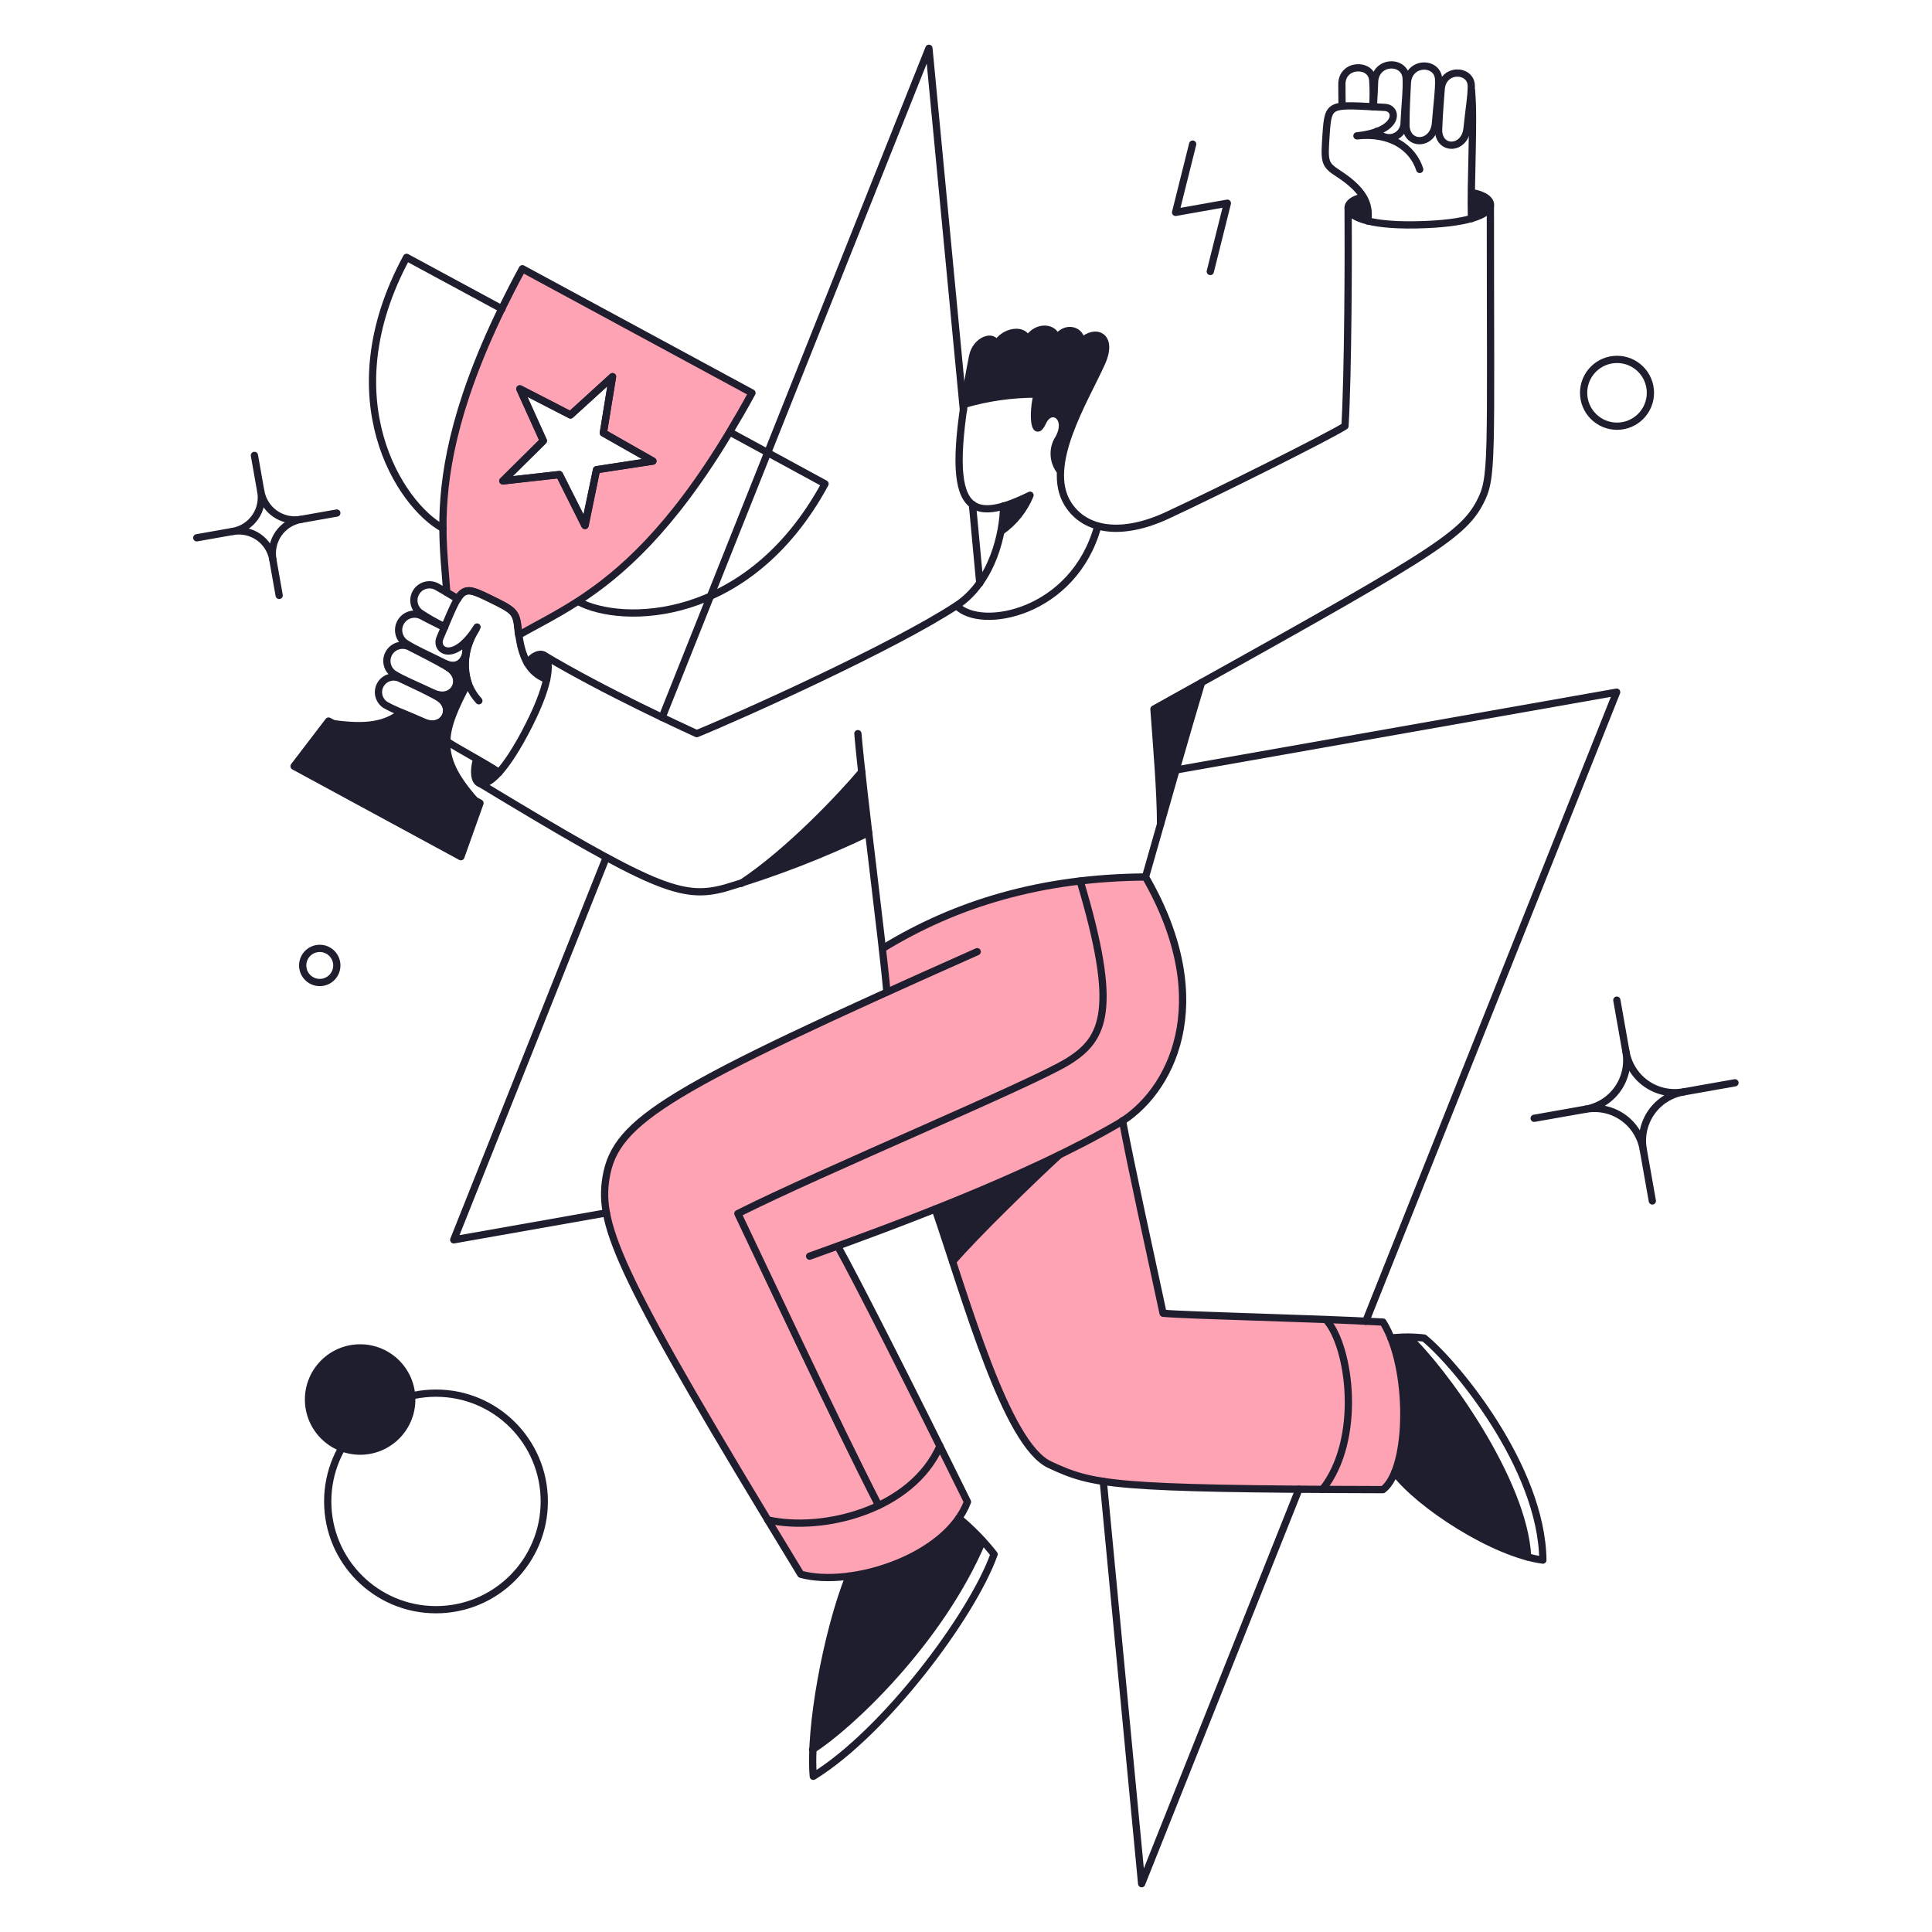 <?xml version="1.0" encoding="UTF-8"?> <svg xmlns="http://www.w3.org/2000/svg" fill="none" viewBox="0 0 200 200" stroke-width="0.75"><g><g><path fill="#fea3b4" d="M143.187 136.879C135.767 136.479 122.924 136.202 120.387 135.967C119.082 129.985 116.98 120.512 116.147 116.067C116.161 116.058 116.175 116.049 116.188 116.039C121.337 112.714 125.954 103.613 118.563 90.788C108.714 90.871 99.679 93.081 91.355 98.198C91.564 100.079 91.735 101.675 91.83 102.72C68.175 113.42 63.615 116.571 62.741 121.872C61.726 128.063 67.121 136.902 82.9 162.95C88.9 164.35 98.039 160.92 100.152 155.464C97.738 150.587 89.362 133.71 86.719 128.997C93.842 126.397 102.119 123.172 108.947 119.886C106.155 122.572 100.606 128.224 98.594 130.612C101.52 139.542 104.94 149.912 108.645 151.626C112.972 153.626 114.966 154.21 143.168 154.21C146.405 151.307 145.68 141.084 143.187 136.879Z"></path><path fill="#fea3b4" d="M54.077 27.819C53.298 29.244 52.595 30.631 51.949 31.942C46.838 42.487 45.831 49.46 45.849 54.666C45.868 57.231 46.115 59.359 46.249 61.297V61.316C46.61 61.525 46.949 61.734 47.37 61.981C48.13 60.781 48.757 61.012 50.619 61.924C53.184 63.178 53.431 63.292 53.619 65.097C53.638 65.325 53.657 65.534 53.695 65.743C55.481 64.736 57.514 63.729 59.832 62.243C64.221 59.412 69.503 54.776 75.526 44.725C76.286 43.452 77.065 42.125 77.844 40.678L54.077 27.819ZM61.753 48.624L60.537 54.4L57.9 49.118L52.048 49.783L56.248 45.622L53.816 40.245L59.06 42.945L63.411 38.993L62.461 44.826L67.591 47.733L61.753 48.624Z"></path></g><g><path fill="#1e1e2f" d="M152.307 19.991C152.288 20.941 152.288 21.853 152.307 22.651C153.58 22.271 154.169 21.815 154.264 21.359C154.438 20.539 152.843 19.884 152.307 19.991Z"></path><path fill="#1e1e2f" d="M145.79 138.437C145.188 138.422 144.587 138.453 143.99 138.532C145.662 142.674 145.757 149.096 144.39 152.44C146.59 155.385 153.09 159.831 158.146 161.18C157.779 153.238 149.286 141.667 145.79 138.437Z"></path><path fill="#1e1e2f" d="M141.135 20.409C140.81 20.4 139.535 20.653 139.535 21.53C139.535 22.005 140.124 22.537 141.568 22.898C141.724 22.043 141.57 21.161 141.135 20.409V20.409Z"></path><path fill="#1e1e2f" d="M119.456 73.4C119.722 77.333 120.14 82.026 120.14 85.275C121.584 80.202 123.351 74.065 124.377 70.664L119.456 73.4Z"></path><path fill="#1e1e2f" d="M111.913 35.4C111.913 34.108 110.241 33.671 109.348 35.077C109.272 33.861 107.296 33.577 106.327 35.229C106.118 33.918 103.895 34.203 103.116 35.685C102.888 34.526 100.988 35.172 100.665 36.901C100.323 38.725 100.019 40.378 99.81 41.86C102.265 41.138 104.813 40.78 107.372 40.796C106.84 42.81 107.072 45.527 107.942 43.684C108.797 41.841 110.982 43.228 109.442 45.641C109.194 46.141 109.092 46.7 109.149 47.255C109.207 47.81 109.42 48.337 109.765 48.776C109.993 44.805 113.071 39.656 114.021 37.566C115.314 34.735 113.357 33.975 111.913 35.4Z"></path><path fill="#1e1e2f" d="M96.789 125.156C97.359 126.847 97.967 128.69 98.589 130.609C100.831 127.949 107.31 121.66 109.647 119.551C105.567 121.546 101.1 123.465 96.789 125.156Z"></path><path fill="#1e1e2f" d="M103.9 52.386C103.885 53.252 103.802 54.116 103.653 54.97C104.968 54.043 105.99 52.759 106.598 51.27C105.729 51.712 104.827 52.085 103.9 52.386V52.386Z"></path><path fill="#1e1e2f" d="M99.259 157.152C100.164 157.854 100.992 158.65 101.729 159.527C97.321 169.977 87.878 178.774 84.154 181.111C84.526 174.975 85.793 168.926 87.916 163.156C92.191 162.586 97 160.42 99.259 157.152Z"></path><path fill="#1e1e2f" d="M89.208 79.9C87.251 82.256 81.817 88.089 76.725 91.452C81.239 89.994 85.651 88.235 89.93 86.187C89.664 83.945 89.417 81.779 89.208 79.9Z"></path><path fill="#1e1e2f" d="M56.281 67.814C55.863 67.567 55.141 67.871 54.609 68.65C55.047 69.436 55.754 70.036 56.6 70.341C56.908 68.859 56.7 68.061 56.281 67.814Z"></path><path fill="#1e1e2f" d="M51.664 79.955C50.79 80.943 50.124 81.23 49.688 81.095C49.079 80.907 49.004 79.765 49.365 78.568C50.144 79.024 50.923 79.48 51.664 79.955Z"></path><path fill="#1e1e2f" d="M37.281 150.597C40.44 150.597 43 148.036 43 144.878C43 141.719 40.44 139.159 37.281 139.159C34.123 139.159 31.562 141.719 31.562 144.878C31.562 148.036 34.123 150.597 37.281 150.597Z"></path><path fill="#1e1e2f" d="M46.249 76.763C46.287 75.034 47.104 73.191 48.449 70.683C48.169 69.756 48.098 68.778 48.241 67.82C48.384 66.862 48.738 65.948 49.276 65.143C48.935 65.67 48.538 66.159 48.092 66.6C48.662 67.759 47.731 69.526 46.078 68.69L46.306 69.051C48.32 70.191 46.99 72.775 44.843 71.751L45.243 72.112C47.219 73.157 45.984 75.684 43.856 74.753C42.925 74.335 42.165 74.031 41.538 73.765C39.904 75.076 37.871 75.38 34.489 74.905L49.157 82.847C47.066 80.468 46.192 78.682 46.249 76.763Z"></path><path fill="#1e1e2f" d="M33.998 74.645L30.426 79.32L47.697 88.686L49.673 83.138L33.998 74.645Z"></path></g><g><path stroke="#1e1e2f" stroke-linecap="round" stroke-linejoin="round" d="M51.664 79.955C49.864 78.777 47.788 77.732 46.23 76.725"></path><path stroke="#1e1e2f" stroke-linecap="round" stroke-linejoin="round" d="M99.734 42.468L96.162 5L68.536 74.274"></path><path stroke="#1e1e2f" stroke-linecap="round" stroke-linejoin="round" d="M101.425 60.366L100.665 52.215"></path><path stroke="#1e1e2f" stroke-linecap="round" stroke-linejoin="round" d="M141.382 136.784L167.355 71.652L121.736 79.708"></path><path stroke="#1e1e2f" stroke-linecap="round" stroke-linejoin="round" d="M114.212 153.352L118.183 195L134.466 154.169"></path><path stroke="#1e1e2f" stroke-linecap="round" stroke-linejoin="round" d="M62.76 88.752L46.971 128.348L62.779 125.555"></path><path stroke="#1e1e2f" stroke-linecap="round" stroke-linejoin="round" d="M51.968 31.98L42.088 26.641C34.188 41.233 41.404 52.291 45.869 54.704"></path><path stroke="#1e1e2f" stroke-linecap="round" stroke-linejoin="round" d="M57.915 49.137L52.063 49.783L56.243 45.641L53.811 40.264L59.055 42.962L63.406 38.991L62.456 44.805L67.586 47.731L61.753 48.624L60.575 54.4L57.915 49.137Z"></path><path stroke="#1e1e2f" stroke-linecap="round" stroke-linejoin="round" d="M75.594 44.75L85.408 50.087C77.5 64.679 64.3 64.679 59.853 62.266"></path><path stroke="#1e1e2f" stroke-linecap="round" stroke-linejoin="round" d="M45.134 166.636C51.325 166.636 56.343 161.618 56.343 155.427C56.343 149.236 51.325 144.218 45.134 144.218C38.943 144.218 33.925 149.236 33.925 155.427C33.925 161.618 38.943 166.636 45.134 166.636Z"></path><path stroke="#1e1e2f" stroke-linecap="round" stroke-linejoin="round" d="M167.393 44.121C169.303 44.121 170.851 42.573 170.851 40.663C170.851 38.753 169.303 37.205 167.393 37.205C165.483 37.205 163.935 38.753 163.935 40.663C163.935 42.573 165.483 44.121 167.393 44.121Z"></path><path stroke="#1e1e2f" stroke-linecap="round" stroke-linejoin="round" d="M33.101 101.71C34.077 101.71 34.868 100.919 34.868 99.943C34.868 98.967 34.077 98.176 33.101 98.176C32.125 98.176 31.334 98.967 31.334 99.943C31.334 100.919 32.125 101.71 33.101 101.71Z"></path><path stroke="#1e1e2f" stroke-linecap="round" stroke-linejoin="round" d="M123.465 14.918L121.698 21.986L127.056 21.036L125.289 28.104"></path><path stroke="#1e1e2f" stroke-linecap="round" stroke-linejoin="round" d="M44.824 71.728C46.974 72.748 48.299 70.173 46.287 69.028C44.787 68.175 43.703 67.64 42.487 67.014C42.125 66.805 41.696 66.743 41.289 66.843C40.883 66.942 40.53 67.194 40.305 67.546C40.08 67.899 39.999 68.325 40.08 68.735C40.161 69.146 40.397 69.509 40.739 69.75C41.707 70.361 42.851 70.792 44.824 71.728Z"></path><path stroke="#1e1e2f" stroke-linecap="round" stroke-linejoin="round" d="M47.389 62C46.629 61.544 46.08 61.236 45.337 60.8C44.986 60.571 44.56 60.487 44.149 60.567C43.738 60.647 43.374 60.883 43.135 61.227C42.895 61.57 42.799 61.993 42.866 62.407C42.933 62.82 43.158 63.191 43.494 63.441C44.307 63.983 45.157 64.466 46.04 64.885"></path><path stroke="#1e1e2f" stroke-linecap="round" stroke-linejoin="round" d="M43.874 74.749C45.983 75.68 47.217 73.156 45.242 72.108C43.778 71.331 42.693 70.841 41.518 70.284C41.163 70.085 40.745 70.031 40.352 70.134C39.959 70.237 39.62 70.488 39.409 70.835C39.197 71.182 39.128 71.598 39.217 71.995C39.305 72.392 39.545 72.739 39.884 72.963C40.834 73.513 41.936 73.894 43.874 74.749Z"></path><path stroke="#1e1e2f" stroke-linecap="round" stroke-linejoin="round" d="M46 64.964C45.221 64.546 44.533 64.231 43.777 63.824C43.414 63.599 42.978 63.523 42.561 63.614C42.143 63.705 41.778 63.954 41.541 64.309C41.304 64.665 41.215 65.098 41.291 65.518C41.368 65.938 41.606 66.312 41.953 66.56C42.94 67.208 44.066 67.673 46.053 68.669C47.709 69.498 48.637 67.738 48.067 66.579"></path><path stroke="#1e1e2f" stroke-linecap="round" stroke-linejoin="round" d="M54.59 68.65C55.141 67.871 55.859 67.574 56.281 67.814C57.034 68.244 57.097 70.436 54.761 75.053C52.271 79.974 50.523 81.365 49.669 81.095C49.079 80.908 48.985 79.746 49.346 78.568"></path><path stroke="#1e1e2f" stroke-linecap="round" stroke-linejoin="round" d="M56.6 70.341C55.308 69.809 54 68.86 53.636 65.097C53.459 63.297 53.2 63.176 50.636 61.924C47.636 60.459 47.805 60.724 45.544 66.047C44.988 67.356 47.026 68.707 49.382 64.907C47.539 67.814 47.882 70.707 49.572 72.545"></path><path stroke="#1e1e2f" stroke-linecap="round" stroke-linejoin="round" d="M148.6 12.733C148.412 15.108 145.531 15.184 145.541 12.885C145.548 11.175 145.621 9.959 145.693 8.591C145.813 6.311 148.854 6.33 148.923 8.211C148.967 9.351 148.775 10.548 148.6 12.733Z"></path><path stroke="#1e1e2f" stroke-linecap="round" stroke-linejoin="round" d="M138.931 10.987C138.912 10.151 138.925 9.541 138.912 8.743C138.877 6.577 141.963 6.479 142.104 8.287C142.169 9.21 142.169 10.137 142.104 11.061"></path><path stroke="#1e1e2f" stroke-linecap="round" stroke-linejoin="round" d="M151.87 13.284C151.632 15.603 148.839 15.602 148.925 13.36C148.989 11.707 149.093 10.529 149.191 9.218C149.356 7.018 152.307 7.109 152.307 8.918C152.307 10.016 152.087 11.176 151.87 13.284Z"></path><path stroke="#1e1e2f" stroke-linecap="round" stroke-linejoin="round" d="M142.18 11.042C142.199 10.149 142.274 9.389 142.294 8.534C142.348 6.216 145.443 6.178 145.562 8.078C145.635 9.237 145.467 10.453 145.353 12.678C145.36 13.01 145.261 13.335 145.069 13.606C144.876 13.877 144.602 14.078 144.286 14.181C143.971 14.283 143.63 14.281 143.316 14.175C143.001 14.068 142.73 13.863 142.541 13.59"></path><path stroke="#1e1e2f" stroke-linecap="round" stroke-linejoin="round" d="M141.116 20.409C140.166 20.561 139.558 21.017 139.558 21.492C139.558 22.347 141.401 23.37 146.55 23.278C152.022 23.178 154.095 22.214 154.283 21.34C154.418 20.713 153.618 20.14 152.421 19.953"></path><path stroke="#1e1e2f" stroke-linecap="round" stroke-linejoin="round" d="M141.591 22.879C141.762 21.492 141.584 19.925 138.532 17.958C137.066 17.013 137.087 16.723 137.278 13.892C137.504 10.548 137.64 10.83 143.358 11.118C144.764 11.189 144.916 13.607 140.47 14.063C143.89 13.683 146.227 15.241 146.97 17.54"></path><path stroke="#1e1e2f" stroke-linecap="round" stroke-linejoin="round" d="M152.326 22.632C152.212 18.718 152.626 12.41 152.326 9.37"></path><path stroke="#1e1e2f" stroke-linecap="round" stroke-linejoin="round" d="M139.558 21.511C139.596 26.261 139.558 38.421 139.235 44.102C137.735 45.09 125.898 51.002 120.824 53.355C116.231 55.486 112.348 55.045 110.539 52.149C108.039 48.149 112.308 41.422 114.039 37.566C115.312 34.735 113.374 33.975 111.93 35.4C111.93 34.127 110.258 33.671 109.365 35.077C109.27 33.861 107.294 33.577 106.344 35.229C106.116 33.937 103.912 34.222 103.133 35.685C102.905 34.545 101.018 35.185 100.682 36.901C97.665 52.262 99.482 54.801 106.629 51.265C106.021 52.754 104.999 54.038 103.684 54.965"></path><path stroke="#1e1e2f" stroke-linecap="round" stroke-linejoin="round" d="M154.283 21.359C154.283 48.13 154.574 49.444 153.162 52.082C151.289 55.582 147.595 57.763 119.456 73.4C119.741 77.333 120.14 82.026 120.14 85.275"></path><path stroke="#1e1e2f" stroke-linecap="round" stroke-linejoin="round" d="M56.281 67.814C62.551 71.576 71.063 75.452 72.127 75.946C76.877 74.008 92.588 66.918 99.027 62.684C102.788 60.212 103.872 55.103 103.891 52.367"></path><path stroke="#1e1e2f" stroke-linecap="round" stroke-linejoin="round" d="M99.031 62.7C101.52 65.322 111.153 63.5 113.642 54.473"></path><path stroke="#1e1e2f" stroke-linecap="round" stroke-linejoin="round" d="M99.81 41.86C102.266 41.142 104.813 40.783 107.372 40.796C106.84 42.829 107.072 45.565 107.942 43.684C108.812 41.803 110.991 43.253 109.442 45.641C109.19 46.14 109.086 46.7 109.144 47.256C109.201 47.812 109.417 48.339 109.765 48.776"></path><path stroke="#1e1e2f" stroke-linecap="round" stroke-linejoin="round" d="M83.812 130.039C92.4 126.961 106.464 121.761 115.789 116.302C121.073 113.209 126.163 103.952 118.582 90.785C120.007 85.785 122.933 75.471 124.382 70.664"></path><path stroke="#1e1e2f" stroke-linecap="round" stroke-linejoin="round" d="M101.159 98.518C69.315 112.692 63.736 115.923 62.741 121.869C61.892 126.943 64.052 132.034 82.9 162.969C88.144 164.394 97.986 161.221 100.152 155.469C94.49 143.969 88.6 132.369 86.719 129.002"></path><path stroke="#1e1e2f" stroke-linecap="round" stroke-linejoin="round" d="M96.808 125.156C100.076 134.694 104.161 149.533 108.664 151.623C113.167 153.713 114.915 154.131 143.164 154.207C145.995 152.041 146.09 141.534 143.164 136.86C135.664 136.442 123.081 136.195 120.402 135.948C119.091 129.868 117.002 120.348 116.202 116.017"></path><path stroke="#1e1e2f" stroke-linecap="round" stroke-linejoin="round" d="M99.259 157.152C100.604 158.267 101.827 159.522 102.907 160.895C100.627 167.26 91.607 179.306 84.192 183.885C83.755 178.964 85.579 169.008 87.897 163.156"></path><path stroke="#1e1e2f" stroke-linecap="round" stroke-linejoin="round" d="M137.278 136.613C139.786 139.425 141.021 149.02 136.898 154.188"></path><path stroke="#1e1e2f" stroke-linecap="round" stroke-linejoin="round" d="M79.48 157.342C85.256 158.615 94.38 156.297 97.302 149.704"></path><path stroke="#1e1e2f" stroke-linecap="round" stroke-linejoin="round" d="M84.116 181.111C87.802 178.793 97.302 169.977 101.71 159.511"></path><path stroke="#1e1e2f" stroke-linecap="round" stroke-linejoin="round" d="M143.985 138.513C145.127 138.38 146.282 138.38 147.424 138.513C150.635 141.113 159.603 151.87 159.717 161.503C154.549 160.803 146.854 155.708 144.384 152.421"></path><path stroke="#1e1e2f" stroke-linecap="round" stroke-linejoin="round" d="M145.79 138.437C149.29 141.667 157.76 153.237 158.14 161.18"></path><path stroke="#1e1e2f" stroke-linecap="round" stroke-linejoin="round" d="M88.809 75.946C89.303 81.855 91.409 97.872 91.809 102.698"></path><path stroke="#1e1e2f" stroke-linecap="round" stroke-linejoin="round" d="M118.582 90.785C107.828 90.861 98.974 93.521 91.355 98.195"></path><path stroke="#1e1e2f" stroke-linecap="round" stroke-linejoin="round" d="M90.956 155.841C86.814 147.804 78.226 129.469 76.383 125.631C84.971 121.299 106.802 112.217 110.564 109.88C114.326 107.543 115.808 104.541 111.818 91.203"></path><path stroke="#1e1e2f" stroke-linecap="round" stroke-linejoin="round" d="M49.688 81.1C67.681 91.982 70.57 93.162 75.072 91.925C80.169 90.41 85.138 88.491 89.93 86.187"></path><path stroke="#1e1e2f" stroke-linecap="round" stroke-linejoin="round" d="M76.725 91.45C81.8 88.087 87.251 82.235 89.208 79.9"></path><path stroke="#1e1e2f" stroke-linecap="round" stroke-linejoin="round" d="M98.613 130.609C100.855 127.949 107.334 121.679 109.671 119.551"></path><path stroke="#1e1e2f" stroke-linecap="round" stroke-linejoin="round" d="M26.337 47.142L26.996 50.867"></path><path stroke="#1e1e2f" stroke-linecap="round" stroke-linejoin="round" d="M34.867 53.109L31.142 53.768"></path><path stroke="#1e1e2f" stroke-linecap="round" stroke-linejoin="round" d="M28.9 61.639L28.241 57.914"></path><path stroke="#1e1e2f" stroke-linecap="round" stroke-linejoin="round" d="M20.37 55.672L24.097 55.013"></path><path stroke="#1e1e2f" stroke-linecap="round" stroke-linejoin="round" d="M31.142 53.768C30.68 53.85 30.205 53.84 29.747 53.738C29.288 53.637 28.854 53.446 28.47 53.176C28.085 52.907 27.757 52.564 27.505 52.168C27.253 51.772 27.081 51.33 27 50.867C27.083 51.33 27.073 51.804 26.972 52.263C26.871 52.722 26.68 53.157 26.411 53.542C26.141 53.927 25.798 54.255 25.402 54.508C25.005 54.76 24.563 54.932 24.1 55.013C24.563 54.931 25.037 54.94 25.496 55.041C25.955 55.143 26.389 55.333 26.774 55.603C27.159 55.872 27.487 56.215 27.739 56.611C27.991 57.008 28.163 57.45 28.244 57.913C28.162 57.45 28.171 56.976 28.273 56.517C28.374 56.059 28.564 55.624 28.833 55.239C29.103 54.855 29.445 54.526 29.841 54.274C30.237 54.021 30.679 53.849 31.142 53.768V53.768Z"></path><path stroke="#1e1e2f" stroke-linecap="round" stroke-linejoin="round" d="M167.374 103.534L168.318 108.876"></path><path stroke="#1e1e2f" stroke-linecap="round" stroke-linejoin="round" d="M179.605 112.091L174.263 113.035"></path><path stroke="#1e1e2f" stroke-linecap="round" stroke-linejoin="round" d="M171.049 124.322L170.104 118.98"></path><path stroke="#1e1e2f" stroke-linecap="round" stroke-linejoin="round" d="M158.817 115.765L164.162 114.821"></path><path stroke="#1e1e2f" stroke-linecap="round" stroke-linejoin="round" d="M174.263 113.035C173.599 113.153 172.919 113.139 172.261 112.994C171.603 112.849 170.98 112.575 170.428 112.189C169.875 111.803 169.405 111.311 169.043 110.743C168.681 110.174 168.434 109.54 168.318 108.876C168.436 109.539 168.423 110.219 168.278 110.878C168.133 111.536 167.86 112.159 167.474 112.711C167.088 113.263 166.596 113.734 166.028 114.096C165.46 114.458 164.826 114.704 164.162 114.821C164.825 114.703 165.506 114.717 166.163 114.862C166.821 115.007 167.444 115.281 167.996 115.667C168.548 116.053 169.019 116.545 169.38 117.113C169.742 117.682 169.988 118.316 170.104 118.98C169.986 118.316 170 117.636 170.145 116.978C170.29 116.32 170.564 115.697 170.95 115.145C171.336 114.592 171.828 114.122 172.396 113.76C172.965 113.398 173.599 113.151 174.263 113.035V113.035Z"></path><path stroke="#1e1e2f" stroke-linejoin="round" d="M54.077 27.819C53.298 29.244 52.595 30.631 51.949 31.942C46.838 42.487 45.831 49.46 45.849 54.666C45.868 57.231 46.115 59.359 46.249 61.297V61.316C46.61 61.525 46.949 61.734 47.37 61.981C48.13 60.781 48.757 61.012 50.619 61.924C53.184 63.178 53.431 63.292 53.619 65.097C53.638 65.325 53.657 65.534 53.695 65.743C55.481 64.736 57.514 63.729 59.832 62.243C64.221 59.412 69.503 54.776 75.526 44.725C76.286 43.452 77.065 42.125 77.844 40.678L54.077 27.819ZM61.753 48.624L60.537 54.4L57.9 49.118L52.048 49.783L56.248 45.622L53.816 40.245L59.06 42.945L63.411 38.993L62.461 44.826L67.591 47.733L61.753 48.624Z"></path><path stroke="#1e1e2f" stroke-linejoin="round" d="M46.249 76.763C46.287 75.034 47.104 73.191 48.449 70.683C48.169 69.756 48.098 68.778 48.241 67.82C48.384 66.862 48.738 65.948 49.276 65.143C48.935 65.67 48.538 66.159 48.092 66.6C48.662 67.759 47.731 69.526 46.078 68.69L46.306 69.051C48.32 70.191 46.99 72.775 44.843 71.751L45.243 72.112C47.219 73.157 45.984 75.684 43.856 74.753C42.925 74.335 42.165 74.031 41.538 73.765C39.904 75.076 37.871 75.38 34.489 74.905L49.157 82.847C47.066 80.468 46.192 78.682 46.249 76.763Z"></path><path stroke="#1e1e2f" stroke-linejoin="round" d="M34.013 74.645L30.441 79.32L47.712 88.686L49.688 83.138L34.013 74.645Z"></path></g></g></svg> 